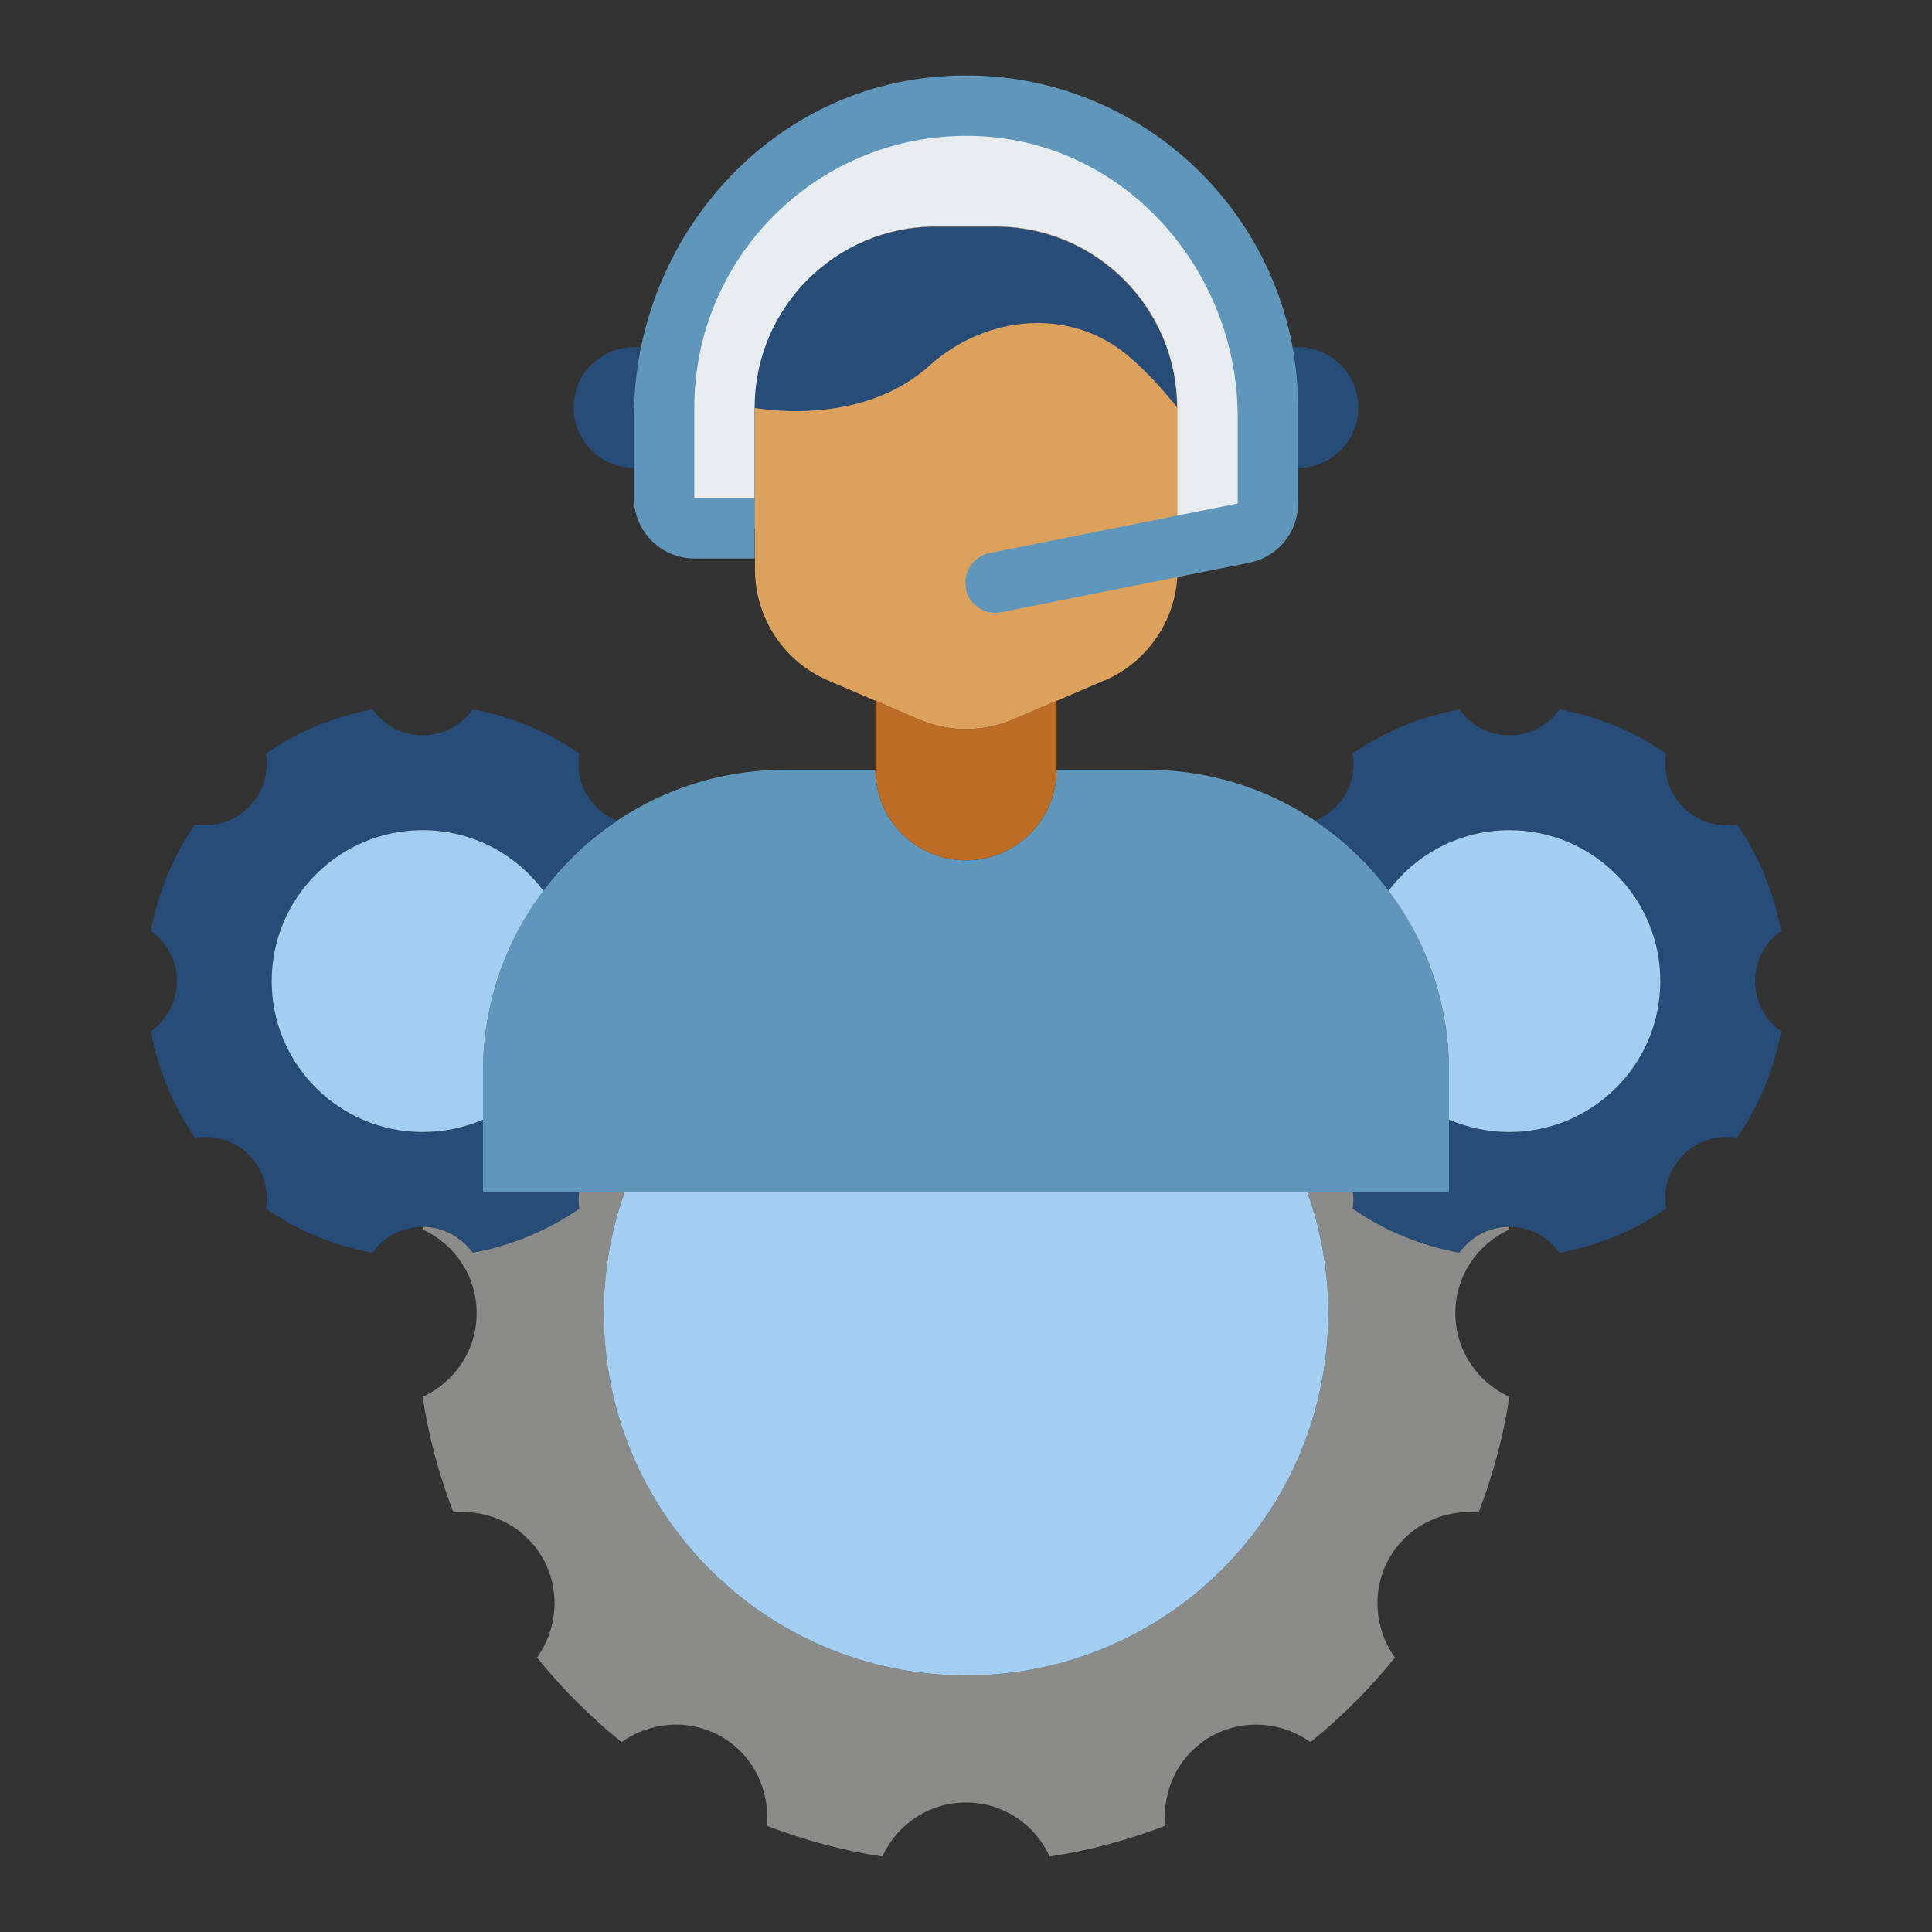 <?xml version="1.0" ?><!-- Uploaded to: SVG Repo, www.svgrepo.com, Generator: SVG Repo Mixer Tools -->
<svg width="800px" height="800px" viewBox="0 0 64 64" data-name="Layer 1" id="Layer_1" xmlns="http://www.w3.org/2000/svg"><rect x="0" y="0" width="64" height="64" fill="#333333" stroke="none"/><defs><style>
      .cls-1 {
        fill: #e7ecef;
      }

      .cls-2 {
        fill: #8b8c89;
      }

      .cls-3 {
        fill: #bc6c25;
      }

      .cls-4 {
        fill: #a3cef1;
      }

      .cls-5 {
        fill: #dda15e;
      }

      .cls-6 {
        fill: #6096ba;
      }

      .cls-7 {
        fill: #274c77;
      }
    </style></defs><path class="cls-6" d="M35,25.5c0,1.66-1.34,3-3,3s-3-1.34-3-3h-3c-5.52,0-10,4.48-10,10v4H48v-4c0-5.52-4.48-10-10-10h-3Z"/><path class="cls-5" d="M36.58,22.54l-3,1.29c-1.01,.43-2.15,.43-3.15,0l-3-1.29c-1.47-.63-2.42-2.08-2.42-3.68v-5.36c0-3.31,2.69-6,6-6h2c3.31,0,6,2.69,6,6v5.36c0,1.6-.95,3.05-2.42,3.68Z"/><path class="cls-7" d="M22,15.23c-.29,.17-.64,.27-1,.27-1.1,0-2-.9-2-2s.9-2,2-2c.42,0,.81,.13,1.14,.36"/><path class="cls-7" d="M42,15.23c.29,.17,.64,.27,1,.27,1.1,0,2-.9,2-2s-.9-2-2-2c-.42,0-.81,.13-1.14,.36"/><path class="cls-3" d="M35,25.5c0,1.66-1.34,3-3,3s-3-1.34-3-3v-2.29l1.42,.61c1.01,.44,2.15,.44,3.16,0l1.42-.61v2.29Z"/><path class="cls-7" d="M16,37.09c-.61,.26-1.29,.41-2,.41-2.76,0-5-2.24-5-5s2.24-5,5-5c1.64,0,3.09,.79,4,2.01,.67-.91,1.5-1.69,2.44-2.32-.25-.1-.48-.25-.68-.45-.49-.48-.67-1.15-.57-1.78-1.04-.72-2.24-1.22-3.53-1.46-.37,.52-.97,.86-1.66,.86s-1.29-.34-1.66-.86c-1.29,.24-2.49,.74-3.53,1.46,.1,.63-.08,1.3-.57,1.78-.48,.49-1.15,.67-1.78,.57-.72,1.04-1.22,2.24-1.46,3.53,.52,.37,.86,.97,.86,1.66s-.34,1.29-.86,1.66c.24,1.29,.74,2.49,1.46,3.53,.63-.1,1.3,.08,1.78,.57,.49,.48,.67,1.15,.57,1.78,1.04,.72,2.24,1.22,3.53,1.46,.37-.52,.97-.86,1.66-.86s1.29,.34,1.66,.86c1.29-.24,2.49-.74,3.53-1.46-.03-.18-.03-.36-.01-.54h-3.18v-2.41Z"/><path class="cls-7" d="M46,29.51c.91-1.22,2.36-2.01,4-2.01,2.76,0,5,2.24,5,5s-2.24,5-5,5c-.71,0-1.39-.15-2-.41v2.41h-3.18c.02,.18,.02,.36-.01,.54,1.04,.72,2.24,1.22,3.53,1.46,.37-.52,.97-.86,1.66-.86s1.29,.34,1.66,.86c1.29-.24,2.49-.74,3.53-1.46-.1-.63,.08-1.3,.57-1.78,.48-.49,1.15-.67,1.78-.57,.72-1.04,1.22-2.24,1.46-3.53-.52-.37-.86-.97-.86-1.66s.34-1.29,.86-1.66c-.24-1.29-.74-2.49-1.46-3.53-.63,.1-1.3-.08-1.78-.57-.49-.48-.67-1.15-.57-1.78-1.04-.72-2.24-1.22-3.53-1.46-.37,.52-.97,.86-1.66,.86s-1.29-.34-1.66-.86c-1.29,.24-2.49,.74-3.53,1.46,.1,.63-.08,1.3-.57,1.78-.2,.2-.43,.35-.68,.45,.94,.63,1.77,1.41,2.44,2.32Z"/><path class="cls-2" d="M19.18,39.5c-.02,.18-.02,.36,.01,.54-1.04,.72-2.24,1.22-3.53,1.46-.37-.51-.96-.85-1.64-.86-.01,.03-.02,.06-.02,.09,1.06,.48,1.79,1.54,1.79,2.77s-.73,2.29-1.79,2.77c.2,1.33,.55,2.61,1.02,3.83,1.16-.11,2.33,.43,2.95,1.5,.61,1.07,.5,2.36-.18,3.31,.83,1.03,1.77,1.97,2.8,2.8,.95-.68,2.24-.79,3.31-.18,1.07,.62,1.61,1.79,1.5,2.95,1.22,.47,2.5,.82,3.83,1.02,.48-1.06,1.54-1.79,2.77-1.79s2.29,.73,2.77,1.79c1.33-.2,2.61-.55,3.83-1.02-.11-1.16,.43-2.33,1.5-2.95,1.07-.61,2.36-.5,3.31,.18,1.03-.83,1.97-1.77,2.8-2.8-.68-.95-.79-2.24-.18-3.31,.62-1.07,1.79-1.61,2.95-1.5,.47-1.22,.82-2.5,1.02-3.83-1.06-.48-1.79-1.54-1.79-2.77s.73-2.29,1.79-2.77c0-.03-.01-.06-.02-.09-.68,.01-1.27,.35-1.64,.86-1.29-.24-2.49-.74-3.53-1.46,.03-.18,.03-.36,.01-.54h-1.51c.45,1.25,.69,2.6,.69,4,0,6.63-5.37,12-12,12s-12-5.37-12-12c0-1.4,.24-2.75,.69-4h-1.51Z"/><path class="cls-4" d="M43.31,39.5c.45,1.25,.69,2.6,.69,4,0,6.63-5.37,12-12,12s-12-5.37-12-12c0-1.4,.24-2.75,.69-4"/><path class="cls-4" d="M18,29.51c-1.26,1.67-2,3.74-2,5.99v1.59c-.61,.26-1.29,.41-2,.41-2.76,0-5-2.24-5-5s2.24-5,5-5c1.64,0,3.09,.79,4,2.01Z"/><path class="cls-4" d="M48,37.09v-1.59c0-2.25-.74-4.32-2-5.99,.91-1.22,2.36-2.01,4-2.01,2.76,0,5,2.24,5,5s-2.24,5-5,5c-.71,0-1.39-.15-2-.41Z"/><path class="cls-7" d="M39,13.5c-.52-.65-1.03-1.19-1.52-1.62-1.92-1.72-4.78-1.49-6.7,.24-2.31,2.08-5.79,1.39-5.79,1.39,0-3.31,2.69-6,6-6h2c3.31,0,6,2.69,6,6Z"/><path class="cls-1" d="M39,18.1v-4.6c0-3.31-2.69-6-6-6h-2c-3.31,0-6,2.69-6,6v4h-2c-.55,0-1-.45-1-1v-3c0-5.52,4.48-10,10-10,2.76,0,5.26,1.12,7.07,2.93s2.93,4.31,2.93,7.07v3.18c0,.48-.34,.89-.8,.98l-2.2,.44Z"/><path class="cls-6" d="M32,19.5h0c-.11-.54,.24-1.07,.78-1.18l8.22-1.64v-2.86c0-4.79-3.61-8.98-8.38-9.3-5.24-.35-9.62,3.81-9.62,8.98v3h2v2h-2c-1.1,0-2-.9-2-2v-2.68c0-5.72,4.24-10.74,9.94-11.27,6.54-.62,12.06,4.53,12.06,10.95v3.18c0,.95-.67,1.77-1.61,1.96l-8.22,1.64c-.54,.11-1.07-.24-1.18-.78Z"/></svg>